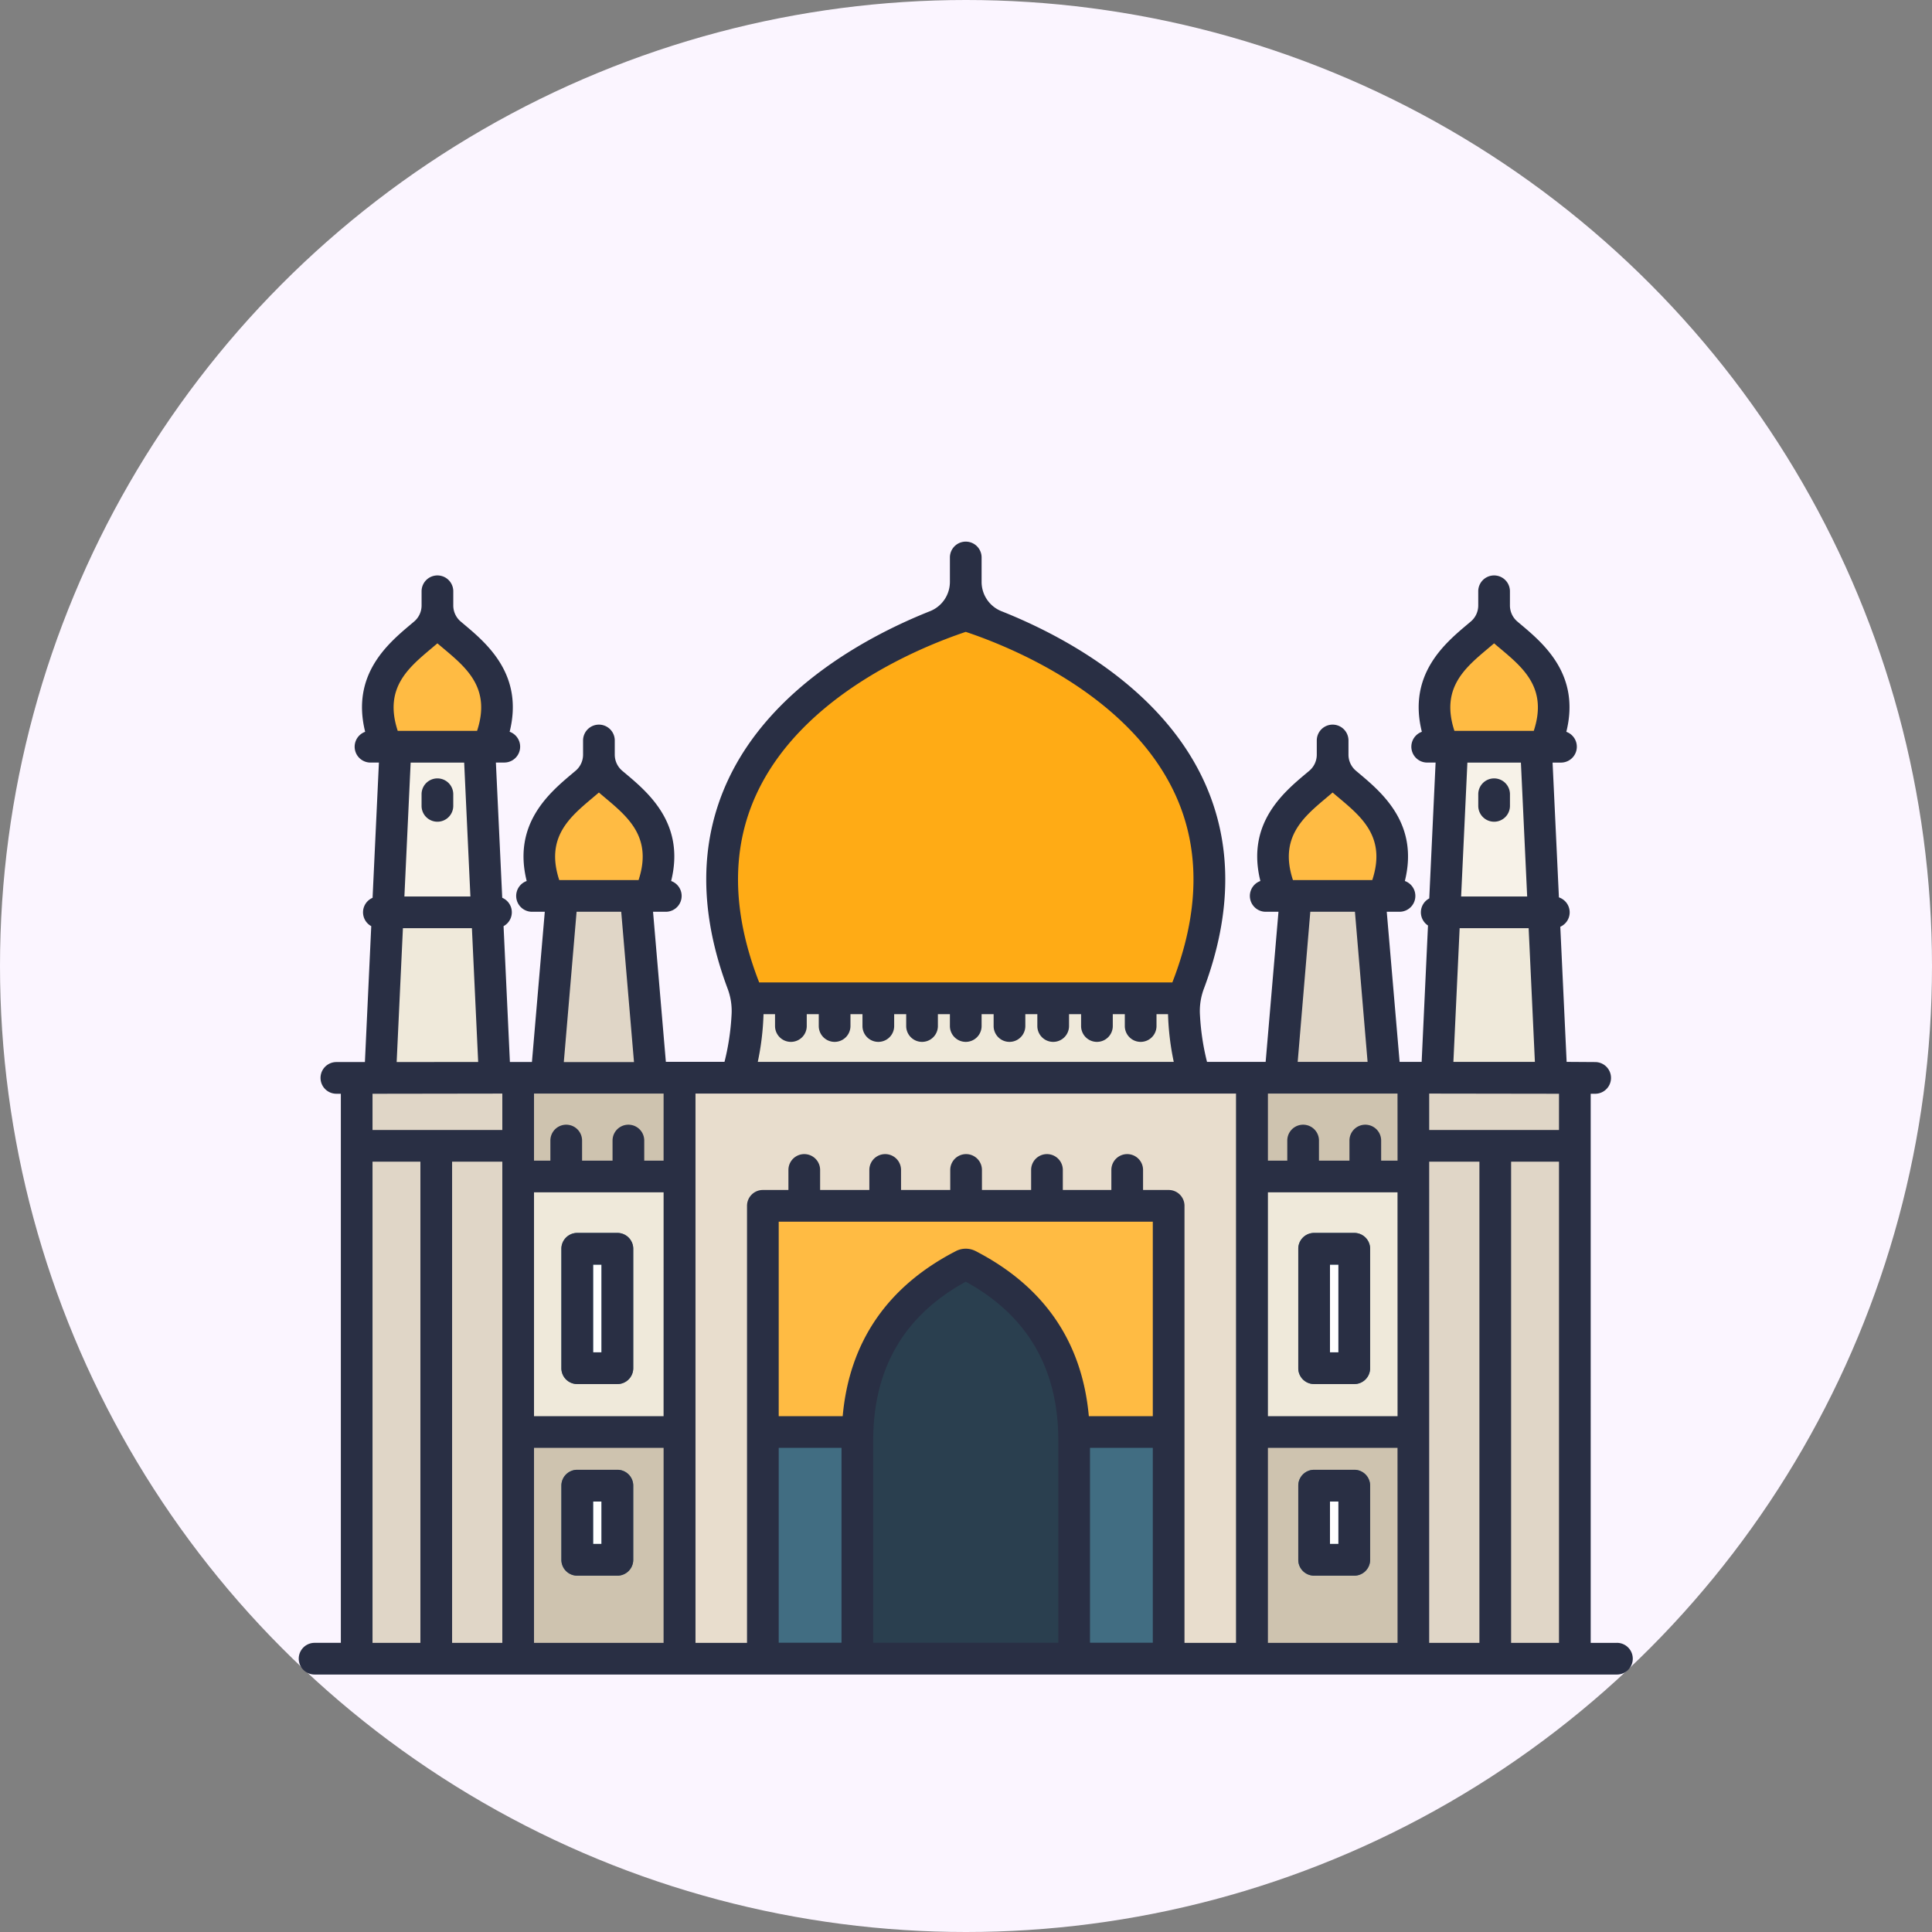 <?xml version="1.0" encoding="UTF-8"?>
<svg xmlns="http://www.w3.org/2000/svg" xmlns:xlink="http://www.w3.org/1999/xlink" width="512" height="512" x="0" y="0" viewBox="0 0 128 128" style="enable-background:new 0 0 512 512" xml:space="preserve" class="">
  <rect x="0" y="0" width="128" height="128" fill="#808080" stroke="none"/>
  <circle r="64" cx="64" cy="64" fill="#fbf5ff"></circle>
  <g transform="matrix(0.7,0,0,0.7,19.195,22.024)">
    <path fill="#e8ddcd" d="M18 70.54h90.561v54.987H18z" opacity="1" data-original="#e8ddcd" class=""></path>
    <path fill="#f7f2e8" d="M119.42 70.708h-10.859l1.465-31.495h7.929z" opacity="1" data-original="#f7f2e8"></path>
    <path fill="#efe9da" d="M119.42 70.71h-10.86l.74-15.82h9.38z" opacity="1" data-original="#efe9da" class=""></path>
    <path fill="#e0d6c7" d="M121.633 125.528h-15.285V70.541h15.285z" opacity="1" data-original="#e0d6c7"></path>
    <path fill="#f7f2e8" d="M8.549 70.766h10.859l-1.466-31.553h-7.928z" opacity="1" data-original="#f7f2e8"></path>
    <path fill="#efe9da" d="M19.41 70.77H8.55l.73-15.88h9.39z" opacity="1" data-original="#efe9da" class=""></path>
    <path fill="#e0d6c7" d="M6.336 70.54h15.285v54.987H6.336z" opacity="1" data-original="#e0d6c7"></path>
    <path fill="#efe9da" d="M84.553 63.023H43.415c-.1 1.707-.11 5.778-1.311 7.517h43.761c-1.201-1.74-1.21-5.81-1.312-7.517z" opacity="1" data-original="#efe9da" class=""></path>
    <path fill="#e0d6c7" d="M24.308 70.766h9.91l-1.465-17.433h-6.98z" opacity="1" data-original="#e0d6c7"></path>
    <path fill="#cec3af" d="M21.621 70.54h15.285v54.987H21.621z" opacity="1" data-original="#cec3af"></path>
    <path fill="#416d82" d="M44.781 82.664h38.406v42.851H44.781z" opacity="1" data-original="#416d82"></path>
    <path fill="#efe9da" d="M21.621 79.886h15.265v24.188H21.621z" opacity="1" data-original="#efe9da" class=""></path>
    <path fill="#ffffff" d="M27.212 86.73h3.8v11.304h-3.8zM100.756 98.034h-3.8V86.73h3.8z" opacity="1" data-original="#ffffff"></path>
    <path fill="#416d82" d="M31.012 99.534h-3.8a1.5 1.5 0 0 1-1.5-1.5V86.729a1.5 1.5 0 0 1 1.5-1.5h3.8a1.5 1.5 0 0 1 1.5 1.5v11.305a1.5 1.5 0 0 1-1.5 1.5zm-2.3-3h.8v-8.305h-.8z" opacity="1" data-original="#416d82"></path>
    <path fill="#ffffff" d="M27.212 109.149h3.8v7.019h-3.8zM100.756 116.167h-3.8v-7.019h3.8z" opacity="1" data-original="#ffffff"></path>
    <path fill="#416d82" d="M31.012 117.668h-3.8a1.5 1.5 0 0 1-1.5-1.5v-7.02a1.5 1.5 0 0 1 1.5-1.5h3.8a1.5 1.5 0 0 1 1.5 1.5v7.02a1.5 1.5 0 0 1-1.5 1.5zm-2.3-3h.8v-4.02h-.8z" opacity="1" data-original="#416d82"></path>
    <path fill="#e0d6c7" d="M103.661 70.687h-9.91l1.465-17.354h6.98z" opacity="1" data-original="#e0d6c7"></path>
    <path fill="#cec3af" d="M106.349 125.528H91.064V70.541h15.285z" opacity="1" data-original="#cec3af"></path>
    <path fill="#efe9da" d="M106.348 104.074H91.083V79.886h15.265z" opacity="1" data-original="#efe9da" class=""></path>
    <path fill="#ffffff" d="M100.756 98.034h-3.8V86.73h3.8z" opacity="1" data-original="#ffffff"></path>
    <path fill="#416d82" d="M100.756 99.534h-3.8a1.5 1.5 0 0 1-1.5-1.5V86.729a1.5 1.5 0 0 1 1.5-1.5h3.8a1.5 1.5 0 0 1 1.5 1.5v11.305a1.5 1.5 0 0 1-1.5 1.5zm-2.3-3h.8v-8.305h-.8z" opacity="1" data-original="#416d82"></path>
    <path fill="#ffffff" d="M100.756 116.167h-3.8v-7.019h3.8z" opacity="1" data-original="#ffffff"></path>
    <path fill="#416d82" d="M100.756 117.668h-3.8a1.5 1.5 0 0 1-1.5-1.5v-7.02a1.5 1.5 0 0 1 1.5-1.5h3.8a1.5 1.5 0 0 1 1.5 1.5v7.02a1.5 1.5 0 0 1-1.5 1.5zm-2.3-3h.8v-4.02h-.8z" opacity="1" data-original="#416d82"></path>
    <path fill="#ffab15" d="M63.984 26.762C55.133 29.591 33.642 39.8 43.415 63.023h41.138C94.327 39.8 72.836 29.591 63.984 26.762z" opacity="1" data-original="#ffab15" class=""></path>
    <g fill="#ffbb43">
      <path d="M44.781 82.664h38.406v21.41H44.781zM29.68 41.9a.583.583 0 0 0-.834 0c-2.271 2.175-7.224 4.785-4.37 11.431h9.574c2.85-6.644-2.099-9.254-4.37-11.431zM14.4 27.783a.583.583 0 0 0-.834 0c-2.271 2.175-7.224 4.784-4.37 11.43h9.574c2.849-6.646-2.104-9.255-4.37-11.43z" fill="#ffbb43" opacity="1" data-original="#ffbb43" class=""></path>
    </g>
    <path fill="#292f44" d="M13.978 46.31a1.5 1.5 0 0 1-1.5-1.5v-1.1a1.5 1.5 0 0 1 3 0v1.1a1.5 1.5 0 0 1-1.5 1.5zM31.012 99.534h-3.8a1.5 1.5 0 0 1-1.5-1.5V86.729a1.5 1.5 0 0 1 1.5-1.5h3.8a1.5 1.5 0 0 1 1.5 1.5v11.305a1.5 1.5 0 0 1-1.5 1.5zm-2.3-3h.8v-8.305h-.8zM31.012 117.668h-3.8a1.5 1.5 0 0 1-1.5-1.5v-7.02a1.5 1.5 0 0 1 1.5-1.5h3.8a1.5 1.5 0 0 1 1.5 1.5v7.02a1.5 1.5 0 0 1-1.5 1.5zm-2.3-3h.8v-4.02h-.8z" opacity="1" data-original="#292f44" class=""></path>
    <path fill="#ffbb43" d="M98.288 41.9a.584.584 0 0 1 .835 0c2.271 2.175 7.224 4.785 4.37 11.431h-9.574c-2.854-6.644 2.099-9.254 4.369-11.431zM113.573 27.783a.584.584 0 0 1 .835 0c2.271 2.175 7.224 4.784 4.37 11.43H109.2c-2.85-6.646 2.1-9.255 4.373-11.43z" opacity="1" data-original="#ffbb43" class=""></path>
    <path fill="#292f44" d="M113.991 46.31a1.5 1.5 0 0 1-1.5-1.5v-1.1a1.5 1.5 0 0 1 3 0v1.1a1.5 1.5 0 0 1-1.5 1.5zM100.756 99.534h-3.8a1.5 1.5 0 0 1-1.5-1.5V86.729a1.5 1.5 0 0 1 1.5-1.5h3.8a1.5 1.5 0 0 1 1.5 1.5v11.305a1.5 1.5 0 0 1-1.5 1.5zm-2.3-3h.8v-8.305h-.8zM100.756 117.668h-3.8a1.5 1.5 0 0 1-1.5-1.5v-7.02a1.5 1.5 0 0 1 1.5-1.5h3.8a1.5 1.5 0 0 1 1.5 1.5v7.02a1.5 1.5 0 0 1-1.5 1.5zm-2.3-3h.8v-4.02h-.8z" opacity="1" data-original="#292f44" class=""></path>
    <path fill="#2a3f4f" d="M74.244 125.516v-20.653c0-6.879-2.79-12.854-10.013-16.582a.536.536 0 0 0-.493 0c-7.224 3.728-10.013 9.7-10.013 16.582v20.653z" opacity="1" data-original="#2a3f4f"></path>
    <path fill="#292f44" d="M125.615 124.027h-2.482V72.058h.422a1.5 1.5 0 0 0 0-3l-2.7-.018-.6-12.788a1.493 1.493 0 0 0-.13-2.78l-.6-12.759h.815a1.5 1.5 0 0 0 .486-2.912c1.345-5.391-2.135-8.337-4.316-10.17l-.321-.271a1.991 1.991 0 0 1-.7-1.522V24.5a1.5 1.5 0 1 0-3 0v1.336a1.989 1.989 0 0 1-.7 1.522l-.32.27c-2.181 1.833-5.661 4.78-4.317 10.171a1.5 1.5 0 0 0 .487 2.912h.814l-.6 12.858a1.492 1.492 0 0 0-.12 2.564l-.6 12.905h-2.086l-1.217-14.205h1.227a1.5 1.5 0 0 0 .486-2.912c1.345-5.393-2.136-8.338-4.317-10.172l-.319-.269a1.989 1.989 0 0 1-.7-1.522v-1.337a1.5 1.5 0 1 0-3 0v1.337a1.993 1.993 0 0 1-.7 1.523l-.319.268c-2.188 1.834-5.664 4.779-4.319 10.172a1.5 1.5 0 0 0 .486 2.912h1.227L92.368 69.04h-5.55a23.02 23.02 0 0 1-.665-4.409 6.015 6.015 0 0 1 .384-2.556c2.679-7.18 2.682-13.771-.007-19.61-4.137-8.986-13.7-13.909-19.169-16.08a2.985 2.985 0 0 1-1.877-2.785v-2.3a1.5 1.5 0 1 0-3 0v2.3a2.984 2.984 0 0 1-1.876 2.781c-5.466 2.171-15.032 7.094-19.17 16.08-2.688 5.839-2.685 12.43-.007 19.61a6 6 0 0 1 .385 2.556 23.1 23.1 0 0 1-.665 4.409H35.6l-1.213-14.203h1.227a1.5 1.5 0 0 0 .486-2.912c1.345-5.393-2.136-8.338-4.317-10.172l-.319-.268a1.993 1.993 0 0 1-.7-1.523v-1.337a1.5 1.5 0 0 0-3 0v1.337a1.989 1.989 0 0 1-.7 1.522l-.319.269c-2.182 1.834-5.662 4.779-4.317 10.172a1.5 1.5 0 0 0 .486 2.912h1.227l-1.216 14.215h-2.086l-.6-12.854a1.493 1.493 0 0 0-.126-2.686l-.6-12.8h.815a1.5 1.5 0 0 0 .487-2.912C22.16 32.41 18.68 29.463 16.5 27.63l-.32-.27a1.989 1.989 0 0 1-.7-1.522V24.5a1.5 1.5 0 0 0-3 0v1.336a1.991 1.991 0 0 1-.7 1.522l-.321.271C9.275 29.464 5.8 32.41 7.14 37.8a1.5 1.5 0 0 0 .487 2.912h.815l-.6 12.8a1.493 1.493 0 0 0-.126 2.682l-.6 12.863h-2.7a1.5 1.5 0 0 0 0 3h.422v51.969H2.354a1.5 1.5 0 1 0 0 3h123.261a1.5 1.5 0 0 0 0-3zm-112.228-94.1c.2-.171.4-.338.591-.5.189.164.387.33.591.5 2.206 1.854 4.483 3.768 3.163 7.786h-7.508c-1.324-4.013.956-5.931 3.163-7.786zm3.856 26.459.593 12.664-7.715.005.592-12.669zm-6.39-3 .592-12.673h5.066l.589 12.673zm1.515 70.641H7.836V78.485h4.532zm7.753 0h-4.753V78.485h4.753zm0-48.542H7.836v-3.427l12.285-.018zm8.552-31.439c.2-.171.4-.338.59-.5q.284.244.59.5c2.207 1.854 4.484 3.768 3.164 7.787h-7.508c-1.32-4.019.957-5.933 3.164-7.787zm3.911 25.016h-6.643l1.209-14.229h4.225zm2.8 54.965H23.121v-18.453h12.265zm0-21.453H23.121V81.386h12.265zm0-24.188h-1.83v-1.9a1.5 1.5 0 1 0-3 0v1.9H27.67v-1.9a1.5 1.5 0 0 0-3 0v1.9h-1.549V72.04h12.265zm8.779-34.666c4.366-9.482 15.759-14.02 19.821-15.378 4.063 1.354 15.456 5.9 19.822 15.378 2.4 5.214 2.3 11.2-.269 17.8H44.432c-2.574-6.6-2.669-12.586-.269-17.8zm3.272 23.427a1.5 1.5 0 0 0 1.5-1.5v-1.124h1.137v1.124a1.5 1.5 0 0 0 3 0v-1.124h1.137v1.124a1.5 1.5 0 0 0 3 0v-1.124h1.138v1.124a1.5 1.5 0 0 0 3 0v-1.124h1.137v1.124a1.5 1.5 0 0 0 3 0v-1.124h1.138v1.124a1.5 1.5 0 0 0 3 0v-1.124h1.137v1.124a1.5 1.5 0 0 0 3 0v-1.124H74.9v1.124a1.5 1.5 0 0 0 3 0v-1.124h1.138v1.124a1.5 1.5 0 0 0 3 0v-1.124h1.09a25.2 25.2 0 0 0 .543 4.517H44.3a25.292 25.292 0 0 0 .543-4.517h1.09v1.124a1.5 1.5 0 0 0 1.502 1.5zm4.79 56.869h-5.944v-18.442h5.944zm20.519 0H55.225v-19.154c0-6.8 2.946-11.845 8.759-15.013 5.813 3.167 8.76 8.215 8.76 15.013zm8.943 0h-5.943v-18.442h5.943zm0-21.442h-6.054C75 95.553 71.413 90.3 64.92 86.949a2.037 2.037 0 0 0-1.87 0c-6.494 3.351-10.083 8.605-10.714 15.626h-6.055V84.164h35.406zm7.876 21.453h-4.876V82.664a1.5 1.5 0 0 0-1.5-1.5h-2.422v-1.895a1.5 1.5 0 0 0-3 0v1.895h-4.594v-1.895a1.5 1.5 0 0 0-3 0v1.895h-4.655v-1.895a1.5 1.5 0 1 0-3 0v1.895h-4.657v-1.895a1.5 1.5 0 0 0-3 0v1.895H50.2v-1.895a1.5 1.5 0 0 0-3 0v1.895h-2.419a1.5 1.5 0 0 0-1.5 1.5v41.363h-4.876V72.04h51.158zm8.553-79.981c.2-.171.4-.338.59-.5q.283.244.59.5c2.207 1.854 4.484 3.768 3.164 7.787h-7.508c-1.32-4.019.957-5.933 3.164-7.787zm3.9 24.994H95.4l1.194-14.207h4.225zm2.836 54.987H92.583v-18.453h12.265zm0-21.453H92.583V81.386h12.265zm0-24.188H103.3v-1.9a1.5 1.5 0 0 0-3 0v1.9h-2.885v-1.9a1.5 1.5 0 0 0-3 0v1.9h-1.832V72.04h12.265zm5.877-22h6.531l.591 12.654h-7.713zm6.391-3h-6.251l.593-12.673h5.065zm-3.72-23.459c.2-.172.4-.338.591-.5.189.164.387.331.591.5 2.207 1.855 4.483 3.768 3.163 7.786h-7.509c-1.319-4.013.957-5.932 3.164-7.786zm-.8 94.1h-4.753V78.485h4.753zm7.532 0H115.6V78.485h4.532zm0-48.542h-12.284V72.04l12.285.018z" opacity="1" data-original="#292f44" class=""></path>
  </g>
</svg>
